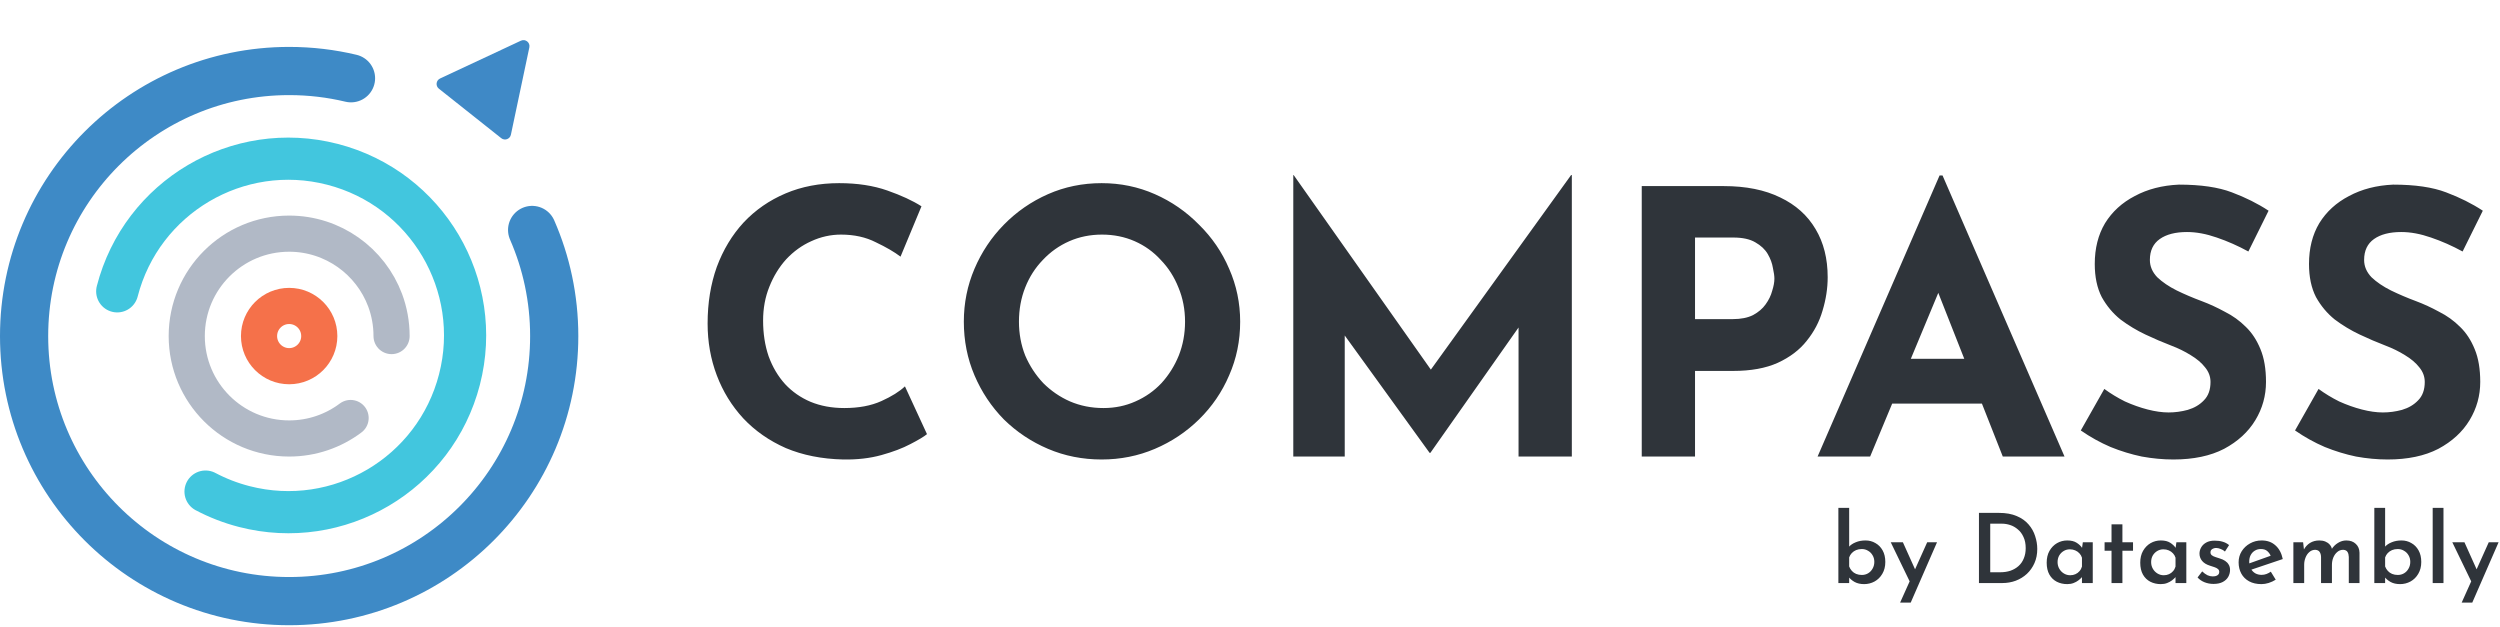 <svg width="415" height="104" viewBox="0 0 415 104" fill="none" xmlns="http://www.w3.org/2000/svg">
<path d="M86.47 6.755C87.217 6.405 88.043 7.06 87.872 7.867L84.809 22.363C84.656 23.09 83.791 23.401 83.21 22.94L72.852 14.721C72.27 14.259 72.377 13.347 73.049 13.032L86.47 6.755Z" fill="#3F89C6"/>
<path d="M153.88 72.066C153.392 72.473 152.477 73.022 151.135 73.713C149.833 74.404 148.227 75.014 146.316 75.543C144.404 76.072 142.29 76.316 139.972 76.275C136.434 76.194 133.262 75.563 130.456 74.384C127.69 73.164 125.332 71.517 123.38 69.443C121.468 67.369 120.004 64.99 118.988 62.306C117.971 59.622 117.463 56.755 117.463 53.705C117.463 50.289 117.971 47.158 118.988 44.311C120.045 41.464 121.529 39.004 123.441 36.93C125.393 34.856 127.711 33.25 130.395 32.111C133.079 30.972 136.047 30.403 139.301 30.403C142.31 30.403 144.974 30.81 147.292 31.623C149.61 32.436 151.501 33.311 152.965 34.246L149.488 42.603C148.471 41.83 147.109 41.037 145.401 40.224C143.733 39.37 141.802 38.943 139.606 38.943C137.898 38.943 136.251 39.309 134.665 40.041C133.119 40.732 131.737 41.729 130.517 43.03C129.337 44.331 128.402 45.856 127.711 47.605C127.019 49.313 126.674 51.184 126.674 53.217C126.674 55.372 126.979 57.345 127.589 59.134C128.239 60.923 129.154 62.469 130.334 63.77C131.513 65.031 132.916 66.007 134.543 66.698C136.21 67.389 138.081 67.735 140.155 67.735C142.554 67.735 144.608 67.349 146.316 66.576C148.024 65.803 149.325 64.99 150.22 64.136L153.88 72.066ZM159.996 53.4C159.996 50.309 160.585 47.381 161.765 44.616C162.944 41.851 164.571 39.411 166.645 37.296C168.759 35.141 171.199 33.453 173.965 32.233C176.73 31.013 179.699 30.403 182.871 30.403C186.002 30.403 188.95 31.013 191.716 32.233C194.481 33.453 196.921 35.141 199.036 37.296C201.191 39.411 202.858 41.851 204.038 44.616C205.258 47.381 205.868 50.309 205.868 53.4C205.868 56.572 205.258 59.541 204.038 62.306C202.858 65.071 201.191 67.511 199.036 69.626C196.921 71.7 194.481 73.327 191.716 74.506C188.95 75.685 186.002 76.275 182.871 76.275C179.699 76.275 176.73 75.685 173.965 74.506C171.199 73.327 168.759 71.7 166.645 69.626C164.571 67.511 162.944 65.071 161.765 62.306C160.585 59.541 159.996 56.572 159.996 53.4ZM169.146 53.4C169.146 55.393 169.491 57.263 170.183 59.012C170.915 60.72 171.911 62.245 173.172 63.587C174.473 64.888 175.957 65.905 177.625 66.637C179.333 67.369 181.183 67.735 183.176 67.735C185.087 67.735 186.856 67.369 188.483 66.637C190.15 65.905 191.594 64.888 192.814 63.587C194.034 62.245 194.989 60.72 195.681 59.012C196.372 57.263 196.718 55.393 196.718 53.4C196.718 51.367 196.352 49.476 195.62 47.727C194.928 45.978 193.952 44.453 192.692 43.152C191.472 41.81 190.028 40.773 188.361 40.041C186.693 39.309 184.884 38.943 182.932 38.943C180.98 38.943 179.17 39.309 177.503 40.041C175.835 40.773 174.371 41.81 173.111 43.152C171.85 44.453 170.874 45.978 170.183 47.727C169.491 49.476 169.146 51.367 169.146 53.4ZM214.686 75.787V29.061H214.747L239.696 64.441L235.914 63.587L260.802 29.061H260.924V75.787H252.079V49.008L252.628 53.583L237.439 75.177H237.317L221.701 53.583L223.226 49.374V75.787H214.686ZM286.132 30.891C289.833 30.891 292.964 31.521 295.526 32.782C298.088 34.002 300.04 35.751 301.382 38.028C302.724 40.265 303.395 42.928 303.395 46.019C303.395 47.849 303.11 49.699 302.541 51.57C302.012 53.4 301.138 55.067 299.918 56.572C298.739 58.077 297.132 59.297 295.099 60.232C293.106 61.127 290.646 61.574 287.718 61.574H281.374V75.787H272.529V30.891H286.132ZM287.657 52.973C288.999 52.973 290.117 52.749 291.012 52.302C291.907 51.814 292.598 51.224 293.086 50.533C293.615 49.801 293.981 49.049 294.184 48.276C294.428 47.503 294.55 46.832 294.55 46.263C294.55 45.816 294.469 45.226 294.306 44.494C294.184 43.721 293.899 42.949 293.452 42.176C293.005 41.403 292.313 40.753 291.378 40.224C290.483 39.695 289.263 39.431 287.718 39.431H281.374V52.973H287.657ZM301.719 75.787L321.971 29.122H322.459L342.711 75.787H332.463L319.531 42.969L325.936 38.577L310.442 75.787H301.719ZM315.566 59.561H329.047L332.158 67.003H312.821L315.566 59.561ZM373.228 41.749C371.52 40.814 369.772 40.041 367.982 39.431C366.234 38.821 364.587 38.516 363.041 38.516C361.13 38.516 359.625 38.902 358.527 39.675C357.429 40.448 356.88 41.607 356.88 43.152C356.88 44.209 357.287 45.165 358.1 46.019C358.954 46.832 360.032 47.564 361.333 48.215C362.675 48.866 364.058 49.455 365.481 49.984C366.783 50.472 368.064 51.062 369.324 51.753C370.626 52.404 371.785 53.237 372.801 54.254C373.818 55.23 374.631 56.47 375.241 57.975C375.851 59.439 376.156 61.249 376.156 63.404C376.156 65.681 375.567 67.796 374.387 69.748C373.208 71.7 371.48 73.286 369.202 74.506C366.925 75.685 364.119 76.275 360.784 76.275C359.076 76.275 357.328 76.112 355.538 75.787C353.79 75.421 352.061 74.892 350.353 74.201C348.645 73.469 346.998 72.554 345.412 71.456L349.316 64.563C350.374 65.336 351.512 66.027 352.732 66.637C353.993 67.206 355.254 67.654 356.514 67.979C357.775 68.304 358.934 68.467 359.991 68.467C361.049 68.467 362.106 68.325 363.163 68.04C364.261 67.715 365.156 67.186 365.847 66.454C366.579 65.722 366.945 64.705 366.945 63.404C366.945 62.509 366.64 61.696 366.03 60.964C365.461 60.232 364.668 59.561 363.651 58.951C362.675 58.341 361.598 57.812 360.418 57.365C359.036 56.836 357.612 56.226 356.148 55.535C354.684 54.844 353.302 54.01 352 53.034C350.74 52.017 349.703 50.777 348.889 49.313C348.117 47.808 347.73 45.978 347.73 43.823C347.73 41.22 348.3 38.963 349.438 37.052C350.618 35.141 352.265 33.636 354.379 32.538C356.494 31.399 358.934 30.769 361.699 30.647C365.319 30.647 368.247 31.074 370.483 31.928C372.761 32.782 374.794 33.799 376.583 34.978L373.228 41.749ZM408.792 41.749C407.084 40.814 405.335 40.041 403.546 39.431C401.797 38.821 400.15 38.516 398.605 38.516C396.694 38.516 395.189 38.902 394.091 39.675C392.993 40.448 392.444 41.607 392.444 43.152C392.444 44.209 392.851 45.165 393.664 46.019C394.518 46.832 395.596 47.564 396.897 48.215C398.239 48.866 399.622 49.455 401.045 49.984C402.346 50.472 403.627 51.062 404.888 51.753C406.189 52.404 407.348 53.237 408.365 54.254C409.382 55.23 410.195 56.47 410.805 57.975C411.415 59.439 411.72 61.249 411.72 63.404C411.72 65.681 411.13 67.796 409.951 69.748C408.772 71.7 407.043 73.286 404.766 74.506C402.489 75.685 399.683 76.275 396.348 76.275C394.64 76.275 392.891 76.112 391.102 75.787C389.353 75.421 387.625 74.892 385.917 74.201C384.209 73.469 382.562 72.554 380.976 71.456L384.88 64.563C385.937 65.336 387.076 66.027 388.296 66.637C389.557 67.206 390.817 67.654 392.078 67.979C393.339 68.304 394.498 68.467 395.555 68.467C396.612 68.467 397.67 68.325 398.727 68.04C399.825 67.715 400.72 67.186 401.411 66.454C402.143 65.722 402.509 64.705 402.509 63.404C402.509 62.509 402.204 61.696 401.594 60.964C401.025 60.232 400.232 59.561 399.215 58.951C398.239 58.341 397.161 57.812 395.982 57.365C394.599 56.836 393.176 56.226 391.712 55.535C390.248 54.844 388.865 54.01 387.564 53.034C386.303 52.017 385.266 50.777 384.453 49.313C383.68 47.808 383.294 45.978 383.294 43.823C383.294 41.22 383.863 38.963 385.002 37.052C386.181 35.141 387.828 33.636 389.943 32.538C392.058 31.399 394.498 30.769 397.263 30.647C400.882 30.647 403.81 31.074 406.047 31.928C408.324 32.782 410.358 33.799 412.147 34.978L408.792 41.749Z" fill="#2F343A"/>
<path d="M309.442 96.963C308.834 96.963 308.311 96.846 307.874 96.611C307.436 96.366 307.079 96.056 306.802 95.683L306.962 95.219V96.787H305.17V84.307H306.962V91.411L306.93 90.771C307.196 90.462 307.57 90.211 308.049 90.019C308.53 89.816 309.074 89.715 309.682 89.715C310.279 89.715 310.823 89.859 311.314 90.147C311.815 90.424 312.215 90.83 312.514 91.363C312.812 91.896 312.962 92.536 312.962 93.283C312.962 94.04 312.796 94.696 312.466 95.251C312.146 95.806 311.714 96.232 311.17 96.531C310.636 96.819 310.06 96.963 309.442 96.963ZM309.058 95.443C309.442 95.443 309.788 95.352 310.098 95.171C310.418 94.979 310.668 94.718 310.85 94.387C311.042 94.056 311.138 93.683 311.138 93.267C311.138 92.862 311.042 92.499 310.85 92.179C310.668 91.859 310.418 91.608 310.098 91.427C309.788 91.235 309.442 91.139 309.058 91.139C308.716 91.139 308.402 91.198 308.114 91.315C307.836 91.432 307.596 91.598 307.394 91.811C307.202 92.014 307.058 92.254 306.962 92.531V94.035C307.068 94.312 307.218 94.558 307.41 94.771C307.602 94.984 307.836 95.15 308.114 95.267C308.402 95.384 308.716 95.443 309.058 95.443ZM315.417 100.035L319.913 90.019H321.545L317.177 100.035H315.417ZM317.161 96.835L313.865 90.019H315.881L318.537 95.923L317.161 96.835ZM328.506 96.787V85.139H331.818C332.981 85.139 333.968 85.315 334.778 85.667C335.589 86.008 336.245 86.472 336.746 87.059C337.248 87.635 337.61 88.28 337.834 88.995C338.069 89.699 338.186 90.408 338.186 91.123C338.186 91.998 338.032 92.782 337.722 93.475C337.413 94.168 336.992 94.766 336.458 95.267C335.925 95.758 335.306 96.136 334.602 96.403C333.909 96.659 333.168 96.787 332.378 96.787H328.506ZM330.378 94.995H332.042C332.661 94.995 333.226 94.91 333.738 94.739C334.25 94.558 334.693 94.302 335.066 93.971C335.45 93.63 335.744 93.208 335.946 92.707C336.16 92.206 336.266 91.635 336.266 90.995C336.266 90.27 336.144 89.651 335.898 89.139C335.664 88.616 335.349 88.195 334.954 87.875C334.57 87.544 334.149 87.304 333.69 87.155C333.232 87.006 332.778 86.931 332.33 86.931H330.378V94.995ZM343.158 96.963C342.518 96.963 341.937 96.83 341.414 96.563C340.902 96.296 340.497 95.902 340.198 95.379C339.899 94.846 339.75 94.19 339.75 93.411C339.75 92.643 339.905 91.987 340.214 91.443C340.534 90.888 340.95 90.462 341.462 90.163C341.985 89.864 342.55 89.715 343.158 89.715C343.809 89.715 344.331 89.843 344.726 90.099C345.131 90.355 345.446 90.659 345.67 91.011L345.574 91.267L345.75 90.019H347.398V96.787H345.606V95.139L345.782 95.571C345.739 95.635 345.654 95.742 345.526 95.891C345.398 96.03 345.222 96.184 344.998 96.355C344.774 96.526 344.507 96.67 344.198 96.787C343.899 96.904 343.553 96.963 343.158 96.963ZM343.654 95.491C343.974 95.491 344.262 95.432 344.518 95.315C344.785 95.198 345.009 95.032 345.19 94.819C345.382 94.606 345.521 94.35 345.606 94.051V92.579C345.521 92.302 345.382 92.062 345.19 91.859C344.998 91.646 344.763 91.48 344.486 91.363C344.219 91.246 343.921 91.187 343.59 91.187C343.227 91.187 342.891 91.278 342.582 91.459C342.273 91.64 342.022 91.891 341.83 92.211C341.649 92.531 341.558 92.899 341.558 93.315C341.558 93.72 341.654 94.088 341.846 94.419C342.038 94.75 342.294 95.011 342.614 95.203C342.934 95.395 343.281 95.491 343.654 95.491ZM350.513 87.043H352.321V90.019H354.081V91.427H352.321V96.787H350.513V91.427H349.361V90.019H350.513V87.043ZM358.689 96.963C358.049 96.963 357.468 96.83 356.945 96.563C356.433 96.296 356.028 95.902 355.729 95.379C355.431 94.846 355.281 94.19 355.281 93.411C355.281 92.643 355.436 91.987 355.745 91.443C356.065 90.888 356.481 90.462 356.993 90.163C357.516 89.864 358.081 89.715 358.689 89.715C359.34 89.715 359.863 89.843 360.257 90.099C360.663 90.355 360.977 90.659 361.201 91.011L361.105 91.267L361.281 90.019H362.929V96.787H361.137V95.139L361.313 95.571C361.271 95.635 361.185 95.742 361.057 95.891C360.929 96.03 360.753 96.184 360.529 96.355C360.305 96.526 360.039 96.67 359.729 96.787C359.431 96.904 359.084 96.963 358.689 96.963ZM359.185 95.491C359.505 95.491 359.793 95.432 360.049 95.315C360.316 95.198 360.54 95.032 360.721 94.819C360.913 94.606 361.052 94.35 361.137 94.051V92.579C361.052 92.302 360.913 92.062 360.721 91.859C360.529 91.646 360.295 91.48 360.017 91.363C359.751 91.246 359.452 91.187 359.121 91.187C358.759 91.187 358.423 91.278 358.113 91.459C357.804 91.64 357.553 91.891 357.361 92.211C357.18 92.531 357.089 92.899 357.089 93.315C357.089 93.72 357.185 94.088 357.377 94.419C357.569 94.75 357.825 95.011 358.145 95.203C358.465 95.395 358.812 95.491 359.185 95.491ZM367.436 96.931C366.924 96.931 366.433 96.84 365.964 96.659C365.505 96.478 365.116 96.211 364.796 95.859L365.564 94.851C365.863 95.139 366.156 95.352 366.444 95.491C366.743 95.619 367.025 95.683 367.292 95.683C367.495 95.683 367.676 95.662 367.836 95.619C368.007 95.566 368.14 95.486 368.236 95.379C368.343 95.272 368.396 95.128 368.396 94.947C368.396 94.734 368.321 94.568 368.172 94.451C368.023 94.323 367.831 94.222 367.596 94.147C367.361 94.062 367.116 93.982 366.86 93.907C366.273 93.726 365.836 93.459 365.548 93.107C365.26 92.755 365.116 92.35 365.116 91.891C365.116 91.539 365.207 91.203 365.388 90.883C365.569 90.552 365.847 90.28 366.22 90.067C366.593 89.854 367.063 89.747 367.628 89.747C368.14 89.747 368.583 89.806 368.956 89.923C369.34 90.03 369.697 90.216 370.028 90.483L369.34 91.555C369.148 91.374 368.919 91.235 368.652 91.139C368.396 91.032 368.161 90.974 367.948 90.963C367.756 90.952 367.585 90.979 367.436 91.043C367.287 91.096 367.164 91.176 367.068 91.283C366.983 91.39 366.94 91.512 366.94 91.651C366.929 91.864 366.999 92.035 367.148 92.163C367.308 92.291 367.511 92.392 367.756 92.467C368.001 92.542 368.247 92.622 368.492 92.707C368.823 92.803 369.116 92.936 369.372 93.107C369.628 93.278 369.825 93.486 369.964 93.731C370.113 93.966 370.188 94.259 370.188 94.611C370.188 95.016 370.087 95.4 369.884 95.763C369.681 96.115 369.377 96.398 368.972 96.611C368.567 96.824 368.055 96.931 367.436 96.931ZM375.402 96.963C374.602 96.963 373.919 96.808 373.354 96.499C372.788 96.19 372.356 95.763 372.058 95.219C371.759 94.664 371.61 94.04 371.61 93.347C371.61 92.664 371.78 92.051 372.122 91.507C372.463 90.963 372.922 90.531 373.498 90.211C374.084 89.88 374.73 89.715 375.434 89.715C376.362 89.715 377.124 89.987 377.722 90.531C378.33 91.064 378.735 91.822 378.938 92.803L373.482 94.643L373.066 93.635L377.322 92.115L376.954 92.323C376.836 92.003 376.644 91.726 376.378 91.491C376.122 91.256 375.759 91.139 375.29 91.139C374.916 91.139 374.586 91.23 374.298 91.411C374.01 91.582 373.78 91.827 373.61 92.147C373.45 92.456 373.37 92.824 373.37 93.251C373.37 93.688 373.46 94.072 373.642 94.403C373.823 94.734 374.068 94.99 374.378 95.171C374.687 95.342 375.039 95.427 375.434 95.427C375.711 95.427 375.978 95.379 376.234 95.283C376.49 95.187 376.73 95.059 376.954 94.899L377.77 96.227C377.418 96.451 377.028 96.632 376.602 96.771C376.186 96.899 375.786 96.963 375.402 96.963ZM382.317 90.019L382.477 91.395L382.413 91.283C382.669 90.792 383.015 90.408 383.453 90.131C383.901 89.854 384.418 89.715 385.005 89.715C385.378 89.715 385.709 89.774 385.997 89.891C386.285 90.008 386.525 90.174 386.717 90.387C386.919 90.6 387.053 90.867 387.117 91.187L387.021 91.219C387.298 90.76 387.655 90.398 388.093 90.131C388.53 89.854 388.994 89.715 389.485 89.715C390.146 89.715 390.674 89.907 391.069 90.291C391.463 90.664 391.666 91.15 391.677 91.747V96.787H389.901V92.451C389.89 92.12 389.821 91.848 389.693 91.635C389.565 91.411 389.325 91.288 388.973 91.267C388.589 91.267 388.258 91.39 387.981 91.635C387.703 91.87 387.485 92.179 387.325 92.563C387.175 92.936 387.101 93.336 387.101 93.763V96.787H385.293V92.451C385.282 92.12 385.207 91.848 385.069 91.635C384.93 91.411 384.685 91.288 384.333 91.267C383.959 91.267 383.634 91.39 383.357 91.635C383.079 91.87 382.866 92.179 382.717 92.563C382.567 92.936 382.493 93.331 382.493 93.747V96.787H380.701V90.019H382.317ZM398.41 96.963C397.802 96.963 397.28 96.846 396.842 96.611C396.405 96.366 396.048 96.056 395.77 95.683L395.93 95.219V96.787H394.138V84.307H395.93V91.411L395.898 90.771C396.165 90.462 396.538 90.211 397.018 90.019C397.498 89.816 398.042 89.715 398.65 89.715C399.248 89.715 399.792 89.859 400.282 90.147C400.784 90.424 401.184 90.83 401.482 91.363C401.781 91.896 401.93 92.536 401.93 93.283C401.93 94.04 401.765 94.696 401.434 95.251C401.114 95.806 400.682 96.232 400.138 96.531C399.605 96.819 399.029 96.963 398.41 96.963ZM398.026 95.443C398.41 95.443 398.757 95.352 399.066 95.171C399.386 94.979 399.637 94.718 399.818 94.387C400.01 94.056 400.106 93.683 400.106 93.267C400.106 92.862 400.01 92.499 399.818 92.179C399.637 91.859 399.386 91.608 399.066 91.427C398.757 91.235 398.41 91.139 398.026 91.139C397.685 91.139 397.37 91.198 397.082 91.315C396.805 91.432 396.565 91.598 396.362 91.811C396.17 92.014 396.026 92.254 395.93 92.531V94.035C396.037 94.312 396.186 94.558 396.378 94.771C396.57 94.984 396.805 95.15 397.082 95.267C397.37 95.384 397.685 95.443 398.026 95.443ZM403.826 84.307H405.618V96.787H403.826V84.307ZM408.636 100.035L413.132 90.019H414.764L410.396 100.035H408.636ZM410.38 96.835L407.084 90.019H409.1L411.756 95.923L410.38 96.835Z" fill="#2F343A"/>
<path d="M65 55.787C65 53.694 64.622 51.689 63.93 49.837C61.518 43.383 55.296 38.787 48 38.787C38.611 38.787 31 46.398 31 55.787C31 65.176 38.611 72.787 48 72.787C51.827 72.787 55.359 71.522 58.2 69.388" stroke="#B1B9C6" stroke-width="6" stroke-linecap="round"/>
<circle cx="48" cy="55.787" r="5" stroke="#F5714A" stroke-width="6"/>
<path d="M58.267 12.991C54.973 12.204 51.535 11.787 48 11.787C23.7 11.787 4 31.487 4 55.787C4 80.088 23.7 99.787 48 99.787C72.3 99.787 92 80.088 92 55.787C92 49.525 90.692 43.568 88.333 38.175" stroke="#3E8AC6" stroke-width="8" stroke-linecap="round"/>
<path d="M19.46 48.362C23.502 32.675 39.497 23.234 55.185 27.276C70.873 31.318 80.314 47.313 76.271 63.001C72.229 78.689 56.235 88.129 40.547 84.087C38.264 83.499 36.114 82.658 34.119 81.602" stroke="#42C6DE" stroke-width="7" stroke-linecap="round"/>
</svg>
